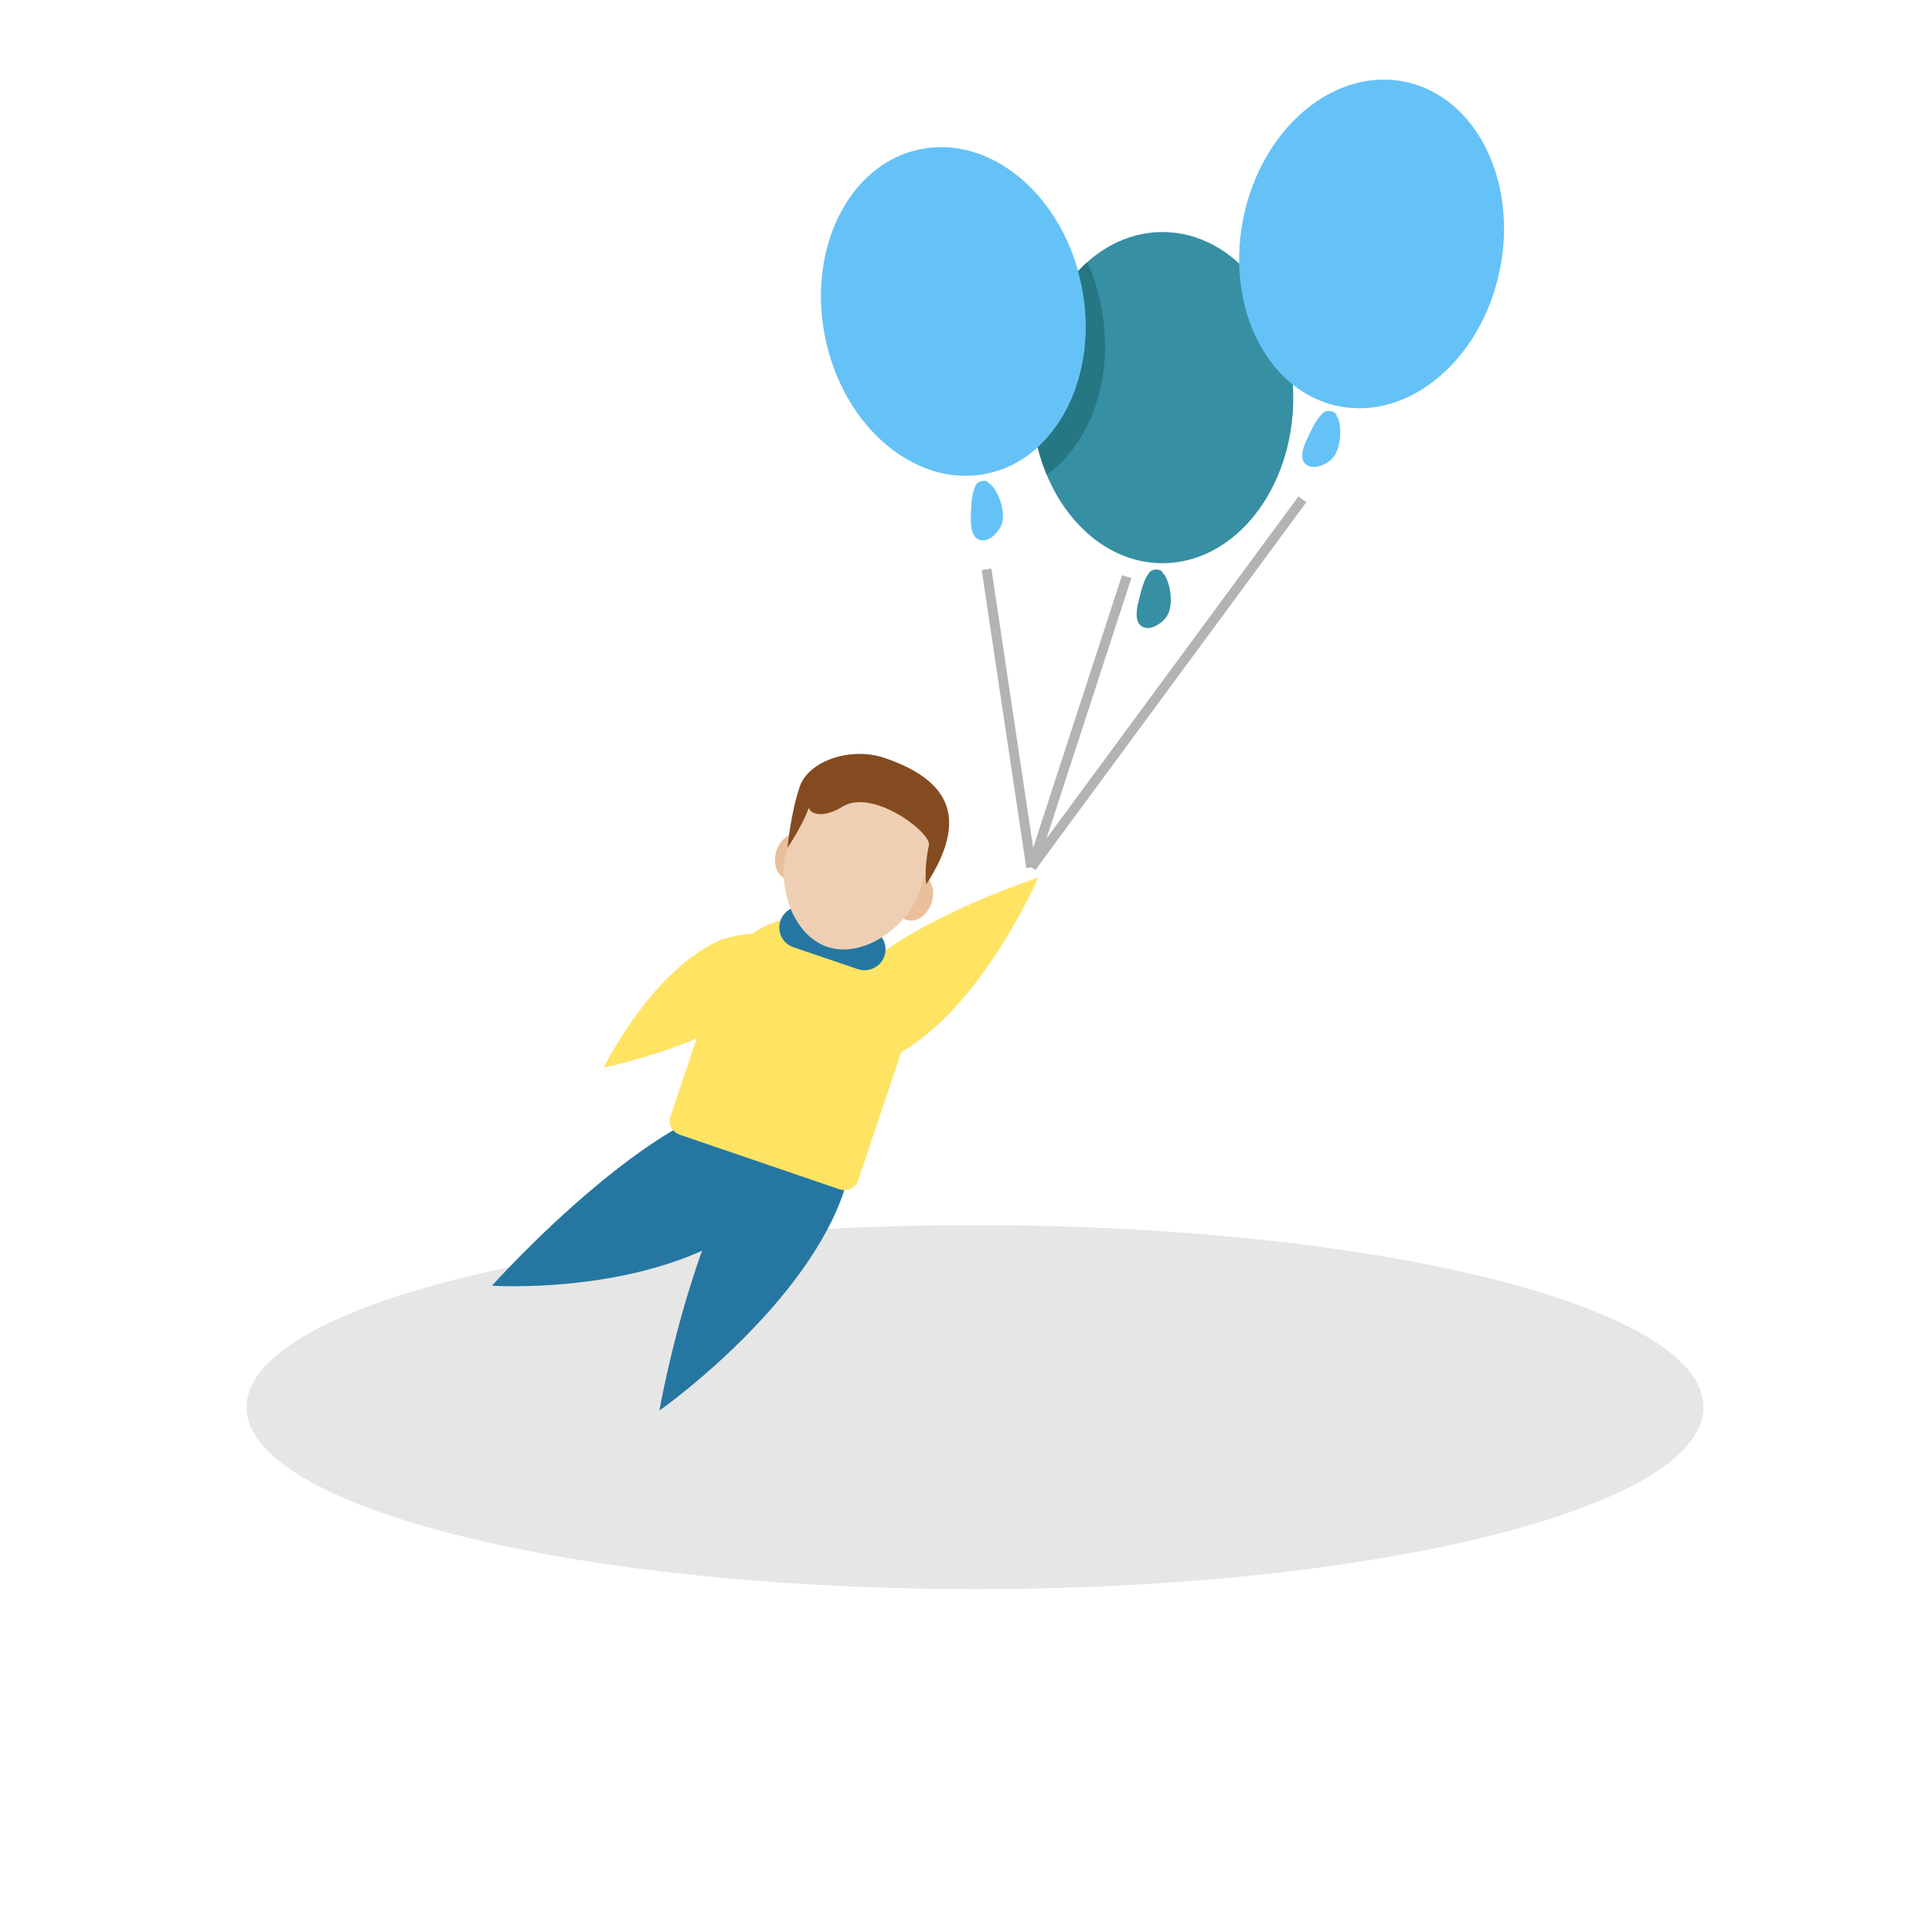 <?xml version="1.0" encoding="utf-8"?>
<!-- Generator: Adobe Illustrator 15.0.2, SVG Export Plug-In . SVG Version: 6.00 Build 0)  -->
<!DOCTYPE svg PUBLIC "-//W3C//DTD SVG 1.1//EN" "http://www.w3.org/Graphics/SVG/1.1/DTD/svg11.dtd">
<svg version="1.1" id="Layer_1" xmlns="http://www.w3.org/2000/svg" xmlns:xlink="http://www.w3.org/1999/xlink" x="0px" y="0px"
	 width="280px" height="280px" viewBox="0 0 280 280" enable-background="new 0 0 280 280" xml:space="preserve">
<path fill="#E6E6E6" d="M246.881,203.932c0,14.565-47.262,26.375-105.57,26.375c-58.306,0-105.574-11.81-105.574-26.375
	c0-14.563,47.268-26.375,105.574-26.375C199.619,177.557,246.881,189.365,246.881,203.932z"/>
<g>
	<g>
		<path fill="#378FA4" d="M168.477,33.627c-10.477,0-18.963,10.746-18.963,24.002c0,5.713,1.577,10.961,4.213,15.081
			c3.477,5.437,8.795,8.915,14.75,8.915c10.467,0,18.957-10.749,18.957-23.996C187.434,44.374,178.943,33.627,168.477,33.627z"/>
	</g>
	<g>
		<path fill="#378FA4" d="M168.527,83.106c-0.022-0.66-1.459-0.792-1.952-0.147c-0.802,1.045-1.146,2.495-1.459,3.75
			c-0.269,1.071-0.808,3.104,0.212,3.959c1.24,1.032,3.251-0.414,3.863-1.503c0.875-1.548,0.485-4.341-0.39-5.809
			C168.736,83.241,168.637,83.167,168.527,83.106z"/>
	</g>
</g>
<g>
	<g>
		<path fill="#65C2F7" d="M133.351,21.631c-10.259,2.103-16.414,14.327-13.756,27.314c1.147,5.6,3.748,10.425,7.158,13.932
			c4.492,4.625,10.403,6.969,16.238,5.771c10.258-2.104,16.413-14.334,13.752-27.317C154.085,28.348,143.609,19.525,133.351,21.631z
			"/>
	</g>
	<g>
		<path fill="#65C2F7" d="M143.339,70.091c-0.155-0.651-1.593-0.484-1.942,0.247c-0.576,1.183-0.619,2.674-0.68,3.962
			c-0.041,1.105-0.162,3.202,1.01,3.837c1.418,0.767,3.1-1.051,3.479-2.244c0.545-1.696-0.394-4.356-1.545-5.617
			C143.573,70.184,143.465,70.129,143.339,70.091z"/>
	</g>
</g>
<g>
	<g>
		<path fill="#257784" d="M159.545,44.126c-0.449-2.167-1.126-4.212-1.975-6.117c-0.455,0.411-0.897,0.837-1.324,1.295
			c0.184,0.667,0.359,1.337,0.496,2.026c1.938,9.422-0.797,18.431-6.35,23.477c0.342,1.388,0.783,2.725,1.312,3.994
			C158.246,64.092,161.639,54.356,159.545,44.126z"/>
	</g>
</g>
<g>
	<g>
		<path fill="#65C2F7" d="M203.605,11.844c-10.258-2.106-20.738,6.713-23.399,19.694c-1.149,5.601-0.663,11.06,1.093,15.628
			c2.312,6.021,6.819,10.499,12.657,11.692c10.253,2.11,20.729-6.707,23.396-19.69C220.02,26.184,213.863,13.947,203.605,11.844z"/>
	</g>
	<g>
		<path fill="#65C2F7" d="M193.706,60.329c0.112-0.66-1.271-1.074-1.882-0.542c-0.997,0.859-1.627,2.212-2.184,3.378
			c-0.476,0.997-1.414,2.876-0.584,3.921c1,1.263,3.264,0.247,4.086-0.696c1.166-1.339,1.349-4.154,0.782-5.77
			C193.889,60.499,193.807,60.403,193.706,60.329z"/>
	</g>
</g>
<g>
	
		<rect x="124.438" y="103.426" transform="matrix(0.148 0.989 -0.989 0.148 227.548 -55.975)" fill="#B3B3B3" width="43.673" height="1.416"/>
</g>
<g>
	
		<rect x="155.649" y="82.473" transform="matrix(0.951 0.31 -0.31 0.951 40.16 -43.33)" fill="#B3B3B3" width="1.415" height="44.339"/>
</g>
<g>
	
		<rect x="168.415" y="65.942" transform="matrix(0.805 0.593 -0.593 0.805 91.712 -81.006)" fill="#B3B3B3" width="1.414" height="66.222"/>
</g>
<path fill="#2577A1" d="M109.451,176.665c0,0,7.941-7.175,7.351-12.597c-0.593-5.42-9.229-4.484-9.229-4.484
	c-6.751,1.368-14.712,6.857-21.457,12.52c-8.342,6.987-14.817,14.232-14.817,14.232s7.902,0.521,17.315-1.156
	C95.589,183.923,103.398,181.467,109.451,176.665z"/>
<path fill="#EABF9B" d="M117.594,124.981c-0.612,1.814-2.241,2.905-3.632,2.426c-1.398-0.467-2.033-2.324-1.414-4.139
	c0.612-1.811,2.24-2.898,3.635-2.426C117.581,121.313,118.212,123.176,117.594,124.981z"/>
<path fill="#EABF9B" d="M135.001,130.886c-0.619,1.814-2.247,2.898-3.642,2.426c-1.388-0.472-2.022-2.324-1.41-4.143
	c0.615-1.804,2.25-2.895,3.642-2.426C134.989,127.219,135.61,129.071,135.001,130.886z"/>
<path fill="#2577A1" d="M122.204,172.98c0,0,2.84-9.998-0.497-13.244c-3.337-3.236-10.028,3.037-10.028,3.037
	c-4.892,5.345-8.627,14.229-11.269,22.436c-3.264,10.143-4.847,19.229-4.847,19.229s6.851-4.824,13.792-12.119
	C114.497,186.91,119.7,180.154,122.204,172.98z"/>
<path fill="#FFE363" d="M136.293,133.078c-2.776,1.398-5.63,3.017-8.236,4.816c-1.529-1.661-3.546-3.078-6.271-4.011
	c-0.93-0.318-1.869-0.548-2.772-0.709c-4.091-0.679-7.393,0.331-9.938,2.139c-2.267,0.119-4.421,0.827-4.421,0.827
	c-4.325,1.796-8.066,5.435-10.951,9.014c-3.892,4.832-6.203,9.57-6.203,9.57s5.659-1.184,11.807-3.533
	c0.548-0.207,1.103-0.461,1.654-0.691l-3.818,11.384c-0.167,0.497-0.118,1.05,0.154,1.535c0.269,0.483,0.728,0.866,1.272,1.052
	l23.046,7.875c0.131,0.037,0.257,0.069,0.391,0.092c1.02,0.166,2.02-0.347,2.331-1.27l6.268-18.68
	c4.917-2.852,9.185-7.659,12.487-12.369c4.636-6.613,7.373-12.923,7.373-12.923S143.663,129.363,136.293,133.078z"/>
<path fill="#2577A1" d="M128.179,138.554c-0.539,1.58-2.266,2.428-3.853,1.898l-9.329-3.167c-1.584-0.533-2.434-2.257-1.895-3.847
	l0,0c0.539-1.578,2.254-2.431,3.844-1.892l9.332,3.161C127.865,135.245,128.711,136.967,128.179,138.554L128.179,138.554z"/>
<path fill="#EECFB3" d="M133.184,129.36c-1.664,4.895-8.034,9.643-13.292,7.861l0,0c-5.267-1.786-7.434-9.432-5.771-14.324
	l0.891-2.629c1.667-4.901,8.043-8.719,13.314-6.934l2.949,1.414c5.261,1.786,4.459,7.082,2.802,11.986L133.184,129.36z"/>
<g>
	<path fill="#844B20" d="M115.895,114.033c1.305-3.857,7.524-5.809,12.227-4.212c9.339,3.164,12.438,8.582,6.133,18.337
		c0,0-0.433-1.741,0.394-5.815c-0.234-2.184-8.393-8.056-12.58-5.421c-2.581,1.625-4.6,1.151-4.857,0.148
		c-0.837,2.465-3.09,5.828-3.09,5.828S114.596,117.857,115.895,114.033z"/>
</g>
<g id="Layer_3">
</g>
</svg>
